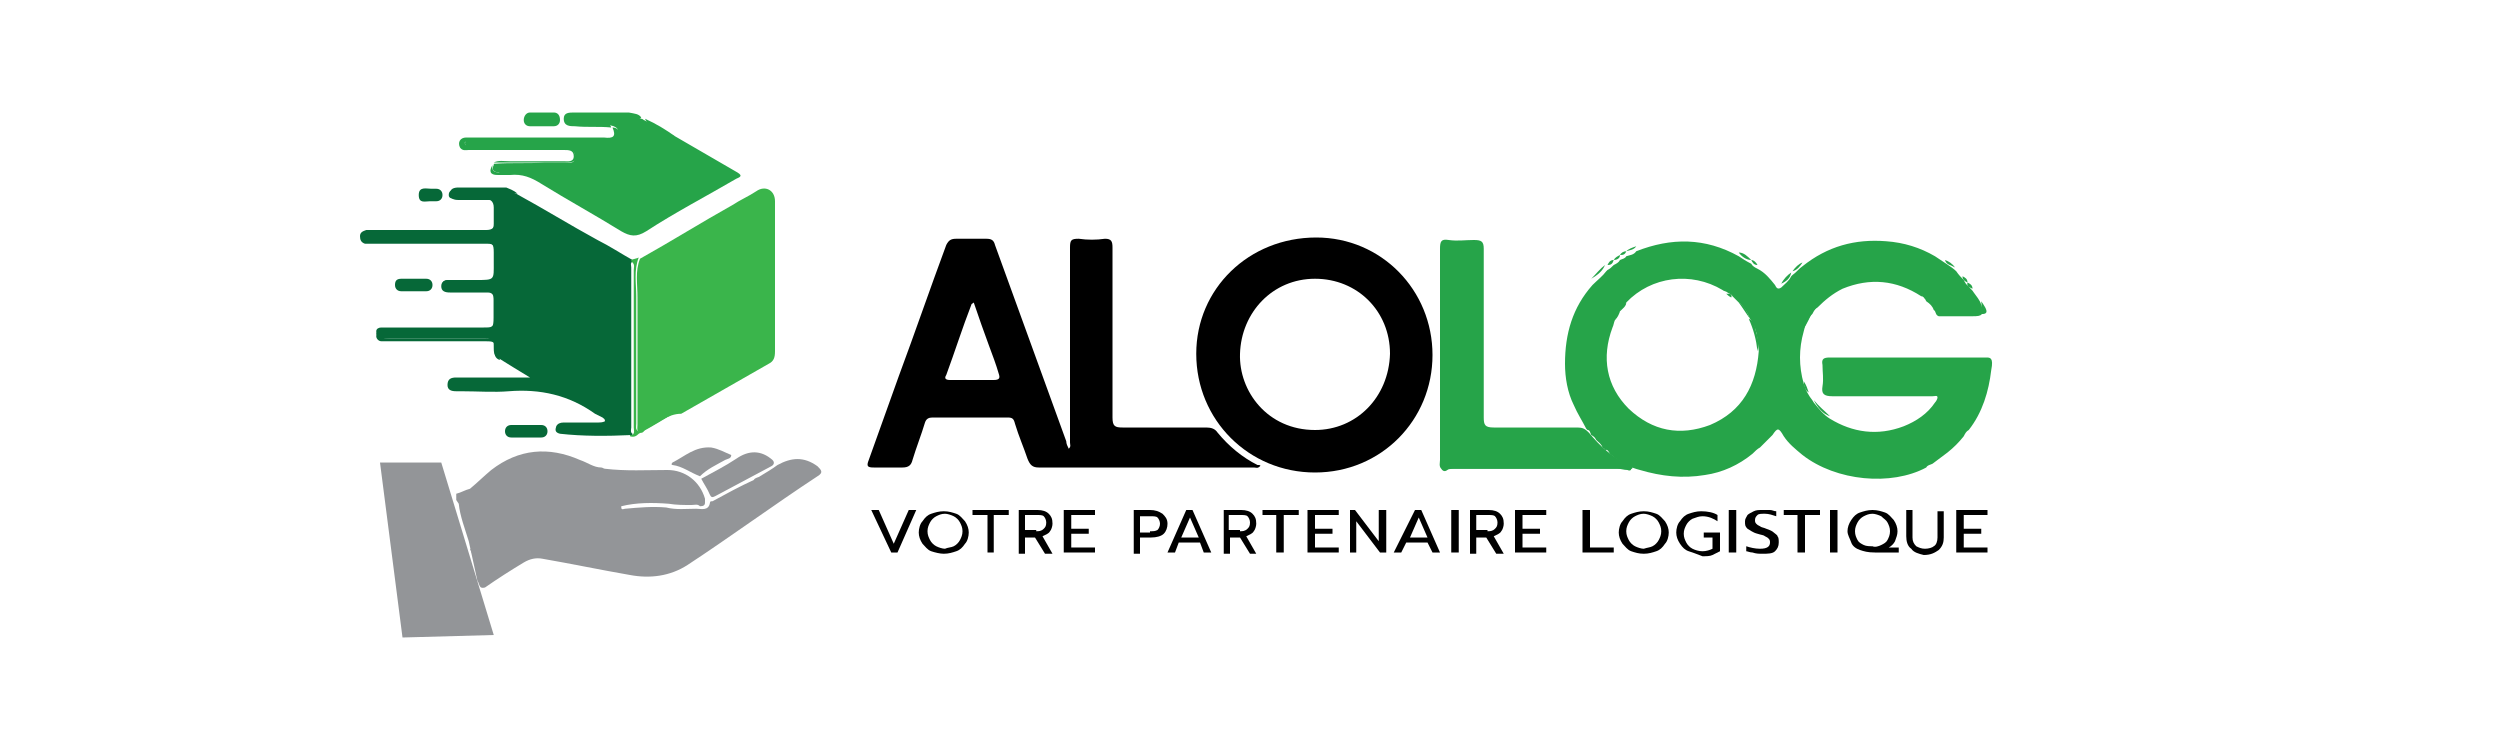<svg xmlns="http://www.w3.org/2000/svg" xmlns:xlink="http://www.w3.org/1999/xlink" version="1.0" id="Layer_1" x="0px" y="0px" viewBox="0 0 200 60" xml:space="preserve"> <g> <path fill="#26A449" d="M54,10.9c1.7,1,3.3,1.9,5,2.9c0.5,0.3,0.1,0.4-0.1,0.5c-2.4,1.4-4.9,2.7-7.2,4.2c-0.8,0.5-1.3,0.4-2,0 c-2.1-1.3-4.3-2.5-6.4-3.8c-0.8-0.5-1.5-0.8-2.5-0.7c-0.3,0-0.6,0-1,0c0-0.1,0.1-0.2,0.2-0.2c0.7,0,1.3,0,2,0c-0.7,0-1.3,0-2,0 c-0.5,0-0.7-0.2-0.5-0.6c0-0.1,0-0.1,0.1-0.1c1.3-0.1,2.6,0,4-0.1c0.6,0,1.2,0,1.7,0c0.3,0,0.7,0.1,0.7-0.4 c0.1-0.4-0.3-0.6-0.6-0.8c-0.2-0.1-0.3,0-0.5,0c-2.2,0-4.5,0-6.7,0c-0.3,0-0.9,0.2-1-0.3c0-0.5,0.6-0.4,0.9-0.4c3.3,0,6.6,0,9.9,0 c0.3,0,0.5,0,0.8,0c0.3,0,0.5-0.2,0.6-0.5c0.1-0.3-0.1-0.4-0.3-0.5l0,0C48.8,10,48.6,10,48.3,10c-0.7,0-1.4,0-2.2,0 c-0.3,0-0.6,0-0.6-0.4c0-0.4,0.3-0.4,0.6-0.4c1.4,0,2.8,0,4.3,0c0.3,0,0.6,0.2,0.9,0.3c0.1,0,0.2,0.1,0.2,0.1 C52.4,10,53.1,10.6,54,10.9z"></path> <path fill="#066838" d="M41.4,15.5c-1.6-0.3-3.2-0.1-4.9-0.1c-0.2,0-0.4,0-0.4,0.2c0,0.3,0.3,0.2,0.5,0.2c0.7,0,1.5,0,2.2,0 c0.8,0,1,0.2,1,1c0,0.3,0,0.6,0,0.8c0,1-0.1,1.1-1.1,1.1c-1.7,0-3.3,0-5,0c-1.3,0-2.6,0-3.9,0c-0.2,0-0.6-0.2-0.6,0.2 c0,0.4,0.4,0.3,0.6,0.3c3,0,6,0,9,0c0.9,0,1,0.1,1,1c0,0.5,0,1,0,1.5c0,0.6-0.3,0.8-0.8,0.8c-1,0-1.9,0-2.9,0 c-0.2,0-0.5-0.1-0.5,0.3c0,0.3,0.3,0.2,0.5,0.2c0.9,0,1.9,0,2.8,0c0.7,0,0.9,0.2,0.9,0.9c0,0.6,0,1.1,0,1.7c0,0.6-0.2,0.8-0.8,0.8 c-2.6,0-5.2,0-7.9,0c-0.1,0-0.3,0-0.4,0c-0.1,0-0.3,0-0.3,0.2c0,0.2,0,0.3,0.2,0.4c0.2,0.1,0.5,0.1,0.7,0.1c2.5,0,5.1,0,7.6,0 c0.9,0,1,0.1,1,0.9c0,0.3,0,0.5,0.1,0.8c-0.4-0.1-0.5-0.5-0.4-0.8c0.1-0.7-0.2-0.7-0.8-0.7c-2.6,0-5.1,0-7.7,0c-0.2,0-0.4,0-0.6,0 c-0.2,0-0.4-0.2-0.4-0.4c0-0.3,0.1-0.5,0.3-0.5c0.2-0.1,0.4-0.1,0.6-0.1c2.6,0,5.1,0,7.7,0c0.8,0,0.8,0,0.8-0.8c0-0.5,0-1,0-1.5 c0-0.4-0.1-0.6-0.5-0.6c-1,0-2,0-3,0c-0.4,0-0.7-0.1-0.7-0.5c0-0.4,0.3-0.5,0.7-0.5c1,0,2,0,3.1,0c0.4,0,0.5-0.1,0.5-0.5 c0-0.6,0-1.2,0-1.8c0-0.5-0.2-0.6-0.6-0.6c-3.1,0-6.1,0-9.2,0c-0.2,0-0.4,0-0.6,0c-0.3-0.1-0.4-0.3-0.4-0.6c0-0.3,0.2-0.4,0.5-0.5 c0.2,0,0.4,0,0.6,0c3,0,6,0,9,0c0.5,0,0.7-0.2,0.7-0.7c0-0.4,0-0.8,0-1.2c0-0.4-0.1-0.5-0.5-0.5c-0.8,0-1.6,0-2.4,0 c-0.4,0-0.7-0.1-0.7-0.5c0-0.4,0.3-0.5,0.7-0.5c1.3,0,2.5,0,3.8,0C40.7,15.1,41.1,15.2,41.4,15.5z"></path> <path fill="#26A449" d="M49,10.2c0.3,0,0.6,0.2,0.5,0.5c-0.1,0.3-0.3,0.6-0.7,0.6c-0.9,0-1.8,0-2.7,0c-2.7,0-5.4,0-8.1,0 c-0.1,0-0.3,0-0.4,0c-0.2,0-0.5,0-0.4,0.2c0,0.2,0.3,0.1,0.4,0.1c2.5,0,4.9,0,7.4,0c0.6,0,0.8,0.3,1,0.7c0.3,0.5,0,0.7-0.7,0.7 c-1.9,0-3.9,0-5.8,0c0.4-0.2,0.8-0.1,1.3-0.1c1.4,0,2.9,0,4.3,0c0.3,0,0.8,0.1,0.8-0.4c0-0.5-0.4-0.5-0.8-0.5c-2.5,0-5,0-7.6,0 c-0.2,0-0.5,0.1-0.7-0.2c-0.2-0.4,0-0.8,0.5-0.8c1,0,2,0,3.1,0c2.6,0,5.3,0,7.9,0C49.1,11.1,49.3,10.9,49,10.2z"></path> <path fill="#066838" d="M42,35c-0.4,0-0.8,0-1.1,0c-0.3,0-0.5-0.2-0.5-0.5c0-0.3,0.2-0.5,0.5-0.5c0.8,0,1.6,0,2.4,0 c0.3,0,0.5,0.2,0.5,0.5c0,0.3-0.2,0.5-0.5,0.5C42.9,35,42.5,35,42,35z"></path> <path fill="#26A449" d="M43.3,10.1c-0.3,0-0.6,0-0.9,0c-0.3,0-0.5-0.2-0.5-0.5c0-0.3,0.2-0.6,0.5-0.6c0.6,0,1.3,0,1.9,0 c0.3,0,0.5,0.2,0.5,0.6c0,0.3-0.2,0.5-0.5,0.5C44,10.1,43.7,10.1,43.3,10.1z"></path> <path fill="#26A449" d="M51.3,9.4c-0.3,0.3-0.6-0.2-0.9-0.1c-1.4,0-2.8,0-4.3,0c-0.2,0-0.5,0-0.5,0.3c0,0.4,0.3,0.2,0.5,0.2 c0.7,0,1.5,0,2.2,0c0.3,0,0.5,0.1,0.6,0.4c-1-0.1-1.9,0-2.9-0.1c-0.4,0-0.9,0-0.9-0.6c0-0.5,0.4-0.5,0.9-0.5c1.4,0,2.9,0,4.3,0 C50.8,9.1,51.1,9.1,51.3,9.4z"></path> <path fill="#066838" d="M33.2,23.3c-0.4,0-0.7,0-1.1,0c-0.3,0-0.5-0.2-0.5-0.5c0-0.3,0.1-0.5,0.5-0.5c0.7,0,1.4,0,2,0 c0.3,0,0.5,0.2,0.5,0.5c0,0.3-0.2,0.5-0.5,0.5C33.8,23.3,33.5,23.3,33.2,23.3z"></path> <path fill="#066838" d="M34.4,16.1c-0.4,0-0.9,0.2-0.9-0.5c0-0.7,0.6-0.5,1-0.5c0.1,0,0.3,0,0.4,0c0.3,0,0.5,0.2,0.5,0.5 c0,0.3-0.2,0.5-0.5,0.5C34.7,16.1,34.6,16.1,34.4,16.1z"></path> <path fill="#26A449" d="M54,10.9c-0.4,0.2-0.6-0.1-0.8-0.2c-0.5-0.4-1.3-0.5-1.6-1.2C52.5,9.9,53.3,10.4,54,10.9z"></path> <path fill="#26A449" d="M39.4,13.2c-0.1,0.5,0.2,0.6,0.6,0.6c0.7,0,1.4,0,2.1,0c-0.8,0.2-1.6-0.1-2.3,0.2 C39.2,14,39.1,13.7,39.4,13.2z"></path> <path fill="#26A449" d="M115.3,37.5c-0.2-0.2-0.1-0.5-0.1-0.7c0-5.6,0-11.3,0-16.9c0-0.6,0.1-0.8,0.7-0.7c0.7,0.1,1.3,0,2,0 c0.6,0,0.8,0.1,0.8,0.7c0,4.5,0,9,0,13.5c0,0.6,0.1,0.8,0.8,0.8c2.2,0,4.4,0,6.7,0c0.4,0,0.6,0.1,0.9,0.4c0.9,1.1,1.9,2,3.2,2.6 c0.1,0,0.2,0.1,0.2,0.3c0,0.1-0.1,0.2-0.3,0.1c-0.3,0-0.5-0.1-0.8-0.1c-4.4,0-8.7,0-13.1,0C115.8,37.5,115.6,37.7,115.3,37.5z"></path> <path fill="#26A449" d="M115.3,37.5c0.2,0,0.5-0.1,0.7-0.1c4.6,0,9.3,0,13.9,0c0.3,0,0.5,0,0.2-0.3c0.1,0,0.2,0,0.2,0 c0.1,0.1,0.4,0.1,0.3,0.3c0,0.2-0.3,0.1-0.4,0.1c-1.2,0-2.3,0-3.5,0c-3.6,0-7.2,0-10.8,0C115.7,37.7,115.5,37.8,115.3,37.5z"></path> <path fill="#26A449" d="M155.1,25c0.8-0.3,1.7-0.1,2.6-0.1c0.6,0,0.9-0.1,0.8-0.8c0.2,0.3,0.5,0.7,0.4,0.9 c-0.1,0.2-0.6,0.1-0.9,0.1c-0.7,0-1.5,0-2.2,0C155.5,25.1,155.2,25.2,155.1,25z"></path> <path fill="#26A449" d="M131.3,37.2c1,0,1.9,0.5,3,0.4c0.7,0,1.5-0.2,2.2,0C134.7,38,132.9,37.8,131.3,37.2z"></path> <path fill="#26A449" d="M125.9,31.9c0.4,0.6,0.8,1.2,1,1.9C126.4,33.3,126,32.7,125.9,31.9z"></path> <path fill="#26A449" d="M156,35.6c0.4-0.5,0.8-0.9,1.3-1.3C157,34.9,156.6,35.3,156,35.6z"></path> <path fill="#26A449" d="M146.4,33.3c-0.6-0.2-1-0.7-1.3-1.3C145.5,32.5,146,32.9,146.4,33.3z"></path> <path fill="#26A449" d="M128.4,21.2c-0.2,0.5-0.6,0.8-1.1,1.1C127.7,21.9,128,21.5,128.4,21.2z"></path> <path fill="#26A449" d="M144.3,26.3c0-0.6,0.2-1,0.7-1.4C144.8,25.4,144.6,25.8,144.3,26.3z"></path> <path fill="#26A449" d="M141.9,34.3c0.1-0.2,0.1-0.5,0.4-0.5c0.3,0,0.5,0.2,0.5,0.5C142.5,34.1,142.2,33.9,141.9,34.3z"></path> <path fill="#26A449" d="M140.1,20.8c-0.4,0-0.8-0.3-1-0.6C139.5,20.2,139.8,20.5,140.1,20.8z"></path> <path fill="#26A449" d="M143.3,21.8c-0.1,0.5-0.4,0.7-0.8,0.9C142.7,22.3,143,22,143.3,21.8z"></path> <path fill="#26A449" d="M156.4,21.4c-0.3-0.2-0.7-0.2-0.8-0.6C155.9,20.9,156.2,21.1,156.4,21.4z"></path> <path fill="#26A449" d="M144.2,21c-0.2,0.3-0.4,0.6-0.8,0.7C143.6,21.4,143.9,21.1,144.2,21z"></path> <path fill="#26A449" d="M144.7,31.4c-0.3-0.2-0.4-0.5-0.4-0.9C144.5,30.8,144.6,31.1,144.7,31.4z"></path> <path fill="#26A449" d="M154.1,23.9c0.4,0.1,0.6,0.3,0.6,0.7C154.5,24.3,154.3,24.1,154.1,23.9z"></path> <path fill="#26A449" d="M140.2,35.9c0.1-0.3,0.3-0.5,0.6-0.5C140.7,35.7,140.5,35.8,140.2,35.9z"></path> <path fill="#26A449" d="M157.8,23.1c-0.2-0.1-0.5-0.2-0.4-0.5C157.6,22.7,157.8,22.8,157.8,23.1z"></path> <path fill="#26A449" d="M127.6,34.8c0.3,0.1,0.5,0.3,0.5,0.6C128,35.2,127.7,35,127.6,34.8z"></path> <path fill="#26A449" d="M128.4,35.5c0.4-0.2,0.4,0.2,0.5,0.4C128.7,35.9,128.6,35.7,128.4,35.5z"></path> <path fill="#26A449" d="M145,24.9c0-0.3,0.2-0.4,0.4-0.5C145.3,24.6,145.2,24.8,145,24.9z"></path> <path fill="#26A449" d="M157.3,34.4c0-0.3,0.2-0.4,0.4-0.5C157.6,34.1,157.5,34.3,157.3,34.4z"></path> <path fill="#26A449" d="M157.4,22.6c-0.2-0.1-0.4-0.2-0.4-0.5C157.2,22.2,157.4,22.3,157.4,22.6z"></path> <path fill="#26A449" d="M140.6,21.2c-0.3,0-0.4-0.2-0.5-0.4C140.3,20.8,140.5,21,140.6,21.2z"></path> <path fill="#26A449" d="M129.1,20.8c-0.1,0.3-0.2,0.4-0.5,0.4C128.7,21,128.8,20.8,129.1,20.8z"></path> <path fill="#26A449" d="M129.6,20.4c0,0.3-0.3,0.4-0.5,0.4C129.2,20.6,129.4,20.5,129.6,20.4z"></path> <path fill="#26A449" d="M153.6,23.5c0.3,0,0.4,0.1,0.4,0.4C153.9,23.8,153.8,23.6,153.6,23.5z"></path> <path fill="#26A449" d="M127,34c0.3,0,0.3,0.1,0.3,0.4C127.1,34.3,127,34.1,127,34z"></path> <path fill="#26A449" d="M127.3,34.4c0.3,0,0.4,0.1,0.4,0.4C127.5,34.7,127.4,34.5,127.3,34.4z"></path> <path fill="#26A449" d="M154.2,36.8c0.1-0.3,0.3-0.3,0.5-0.3C154.6,36.7,154.4,36.8,154.2,36.8z"></path> <path fill="#26A449" d="M130.1,20.1c-0.1,0.3-0.3,0.3-0.5,0.3C129.7,20.2,129.9,20.1,130.1,20.1z"></path> <polygon fill="#26A449" points="157.4,22.6 157.4,22.6 157.4,22.6 "></polygon> <polygon fill="#26A449" points="140.1,20.8 140.1,20.8 140.1,20.8 "></polygon> <path fill="#26A449" d="M158.9,28.6c-1.2,0-2.3,0-3.5,0c-3,0-6,0-9,0c-0.5,0-0.7,0.1-0.6,0.6c0,0.6,0.1,1.1,0,1.7 c-0.1,0.6,0.1,0.8,0.8,0.8c2.7,0,5.3,0,8,0c0.2,0,0.4-0.1,0.4,0.1c0,0.1-0.1,0.3-0.2,0.4c-0.6,0.9-1.5,1.5-2.5,1.9 c-2.1,0.8-4.1,0.5-5.9-0.6c-0.5-0.3-0.9-0.8-1.3-1.3c-0.1-0.2-0.3-0.4-0.4-0.6c-0.2-0.3-0.3-0.6-0.4-0.9c-0.4-1.4-0.4-2.8,0-4.2 c0.1-0.5,0.3-1,0.7-1.4c0.1-0.2,0.2-0.4,0.4-0.5c0.6-0.6,1.2-1.1,2-1.5c2.2-0.9,4.3-0.7,6.3,0.6c0.2,0,0.3,0.2,0.4,0.4l0,0 c0.3,0.2,0.5,0.4,0.6,0.7c0.2,0.1,0.1,0.4,0.4,0.5c0.9,0,1.8,0,2.7,0c0.8,0,0.9-0.1,0.7-0.9c-0.1-0.4-0.4-0.7-0.6-1 c-0.1-0.2-0.3-0.3-0.4-0.5c-0.2-0.1-0.3-0.3-0.4-0.5c-0.2-0.2-0.4-0.4-0.6-0.7c-0.2-0.2-0.5-0.4-0.8-0.6c-0.3-0.2-0.6-0.4-0.9-0.6 c-1.2-0.7-2.5-1.1-3.9-1.2c-2.5-0.2-4.7,0.4-6.7,2c-0.3,0.2-0.5,0.5-0.8,0.7c0,0-0.1,0.1-0.1,0.1c-0.2,0.4-0.5,0.6-0.8,0.9 c-0.3,0.2-0.4,0-0.5-0.2c-0.4-0.5-0.8-1-1.4-1.3c-0.2-0.1-0.4-0.2-0.5-0.4c-0.4-0.2-0.7-0.4-1-0.6c-2.7-1.5-5.4-1.5-8.2-0.4 c-0.2,0.3-0.5,0.3-0.8,0.4c-0.1,0.2-0.3,0.2-0.5,0.3l0,0c-0.1,0.2-0.3,0.3-0.5,0.4c-0.2,0.2-0.3,0.3-0.5,0.4c0,0-0.1,0.1-0.1,0.1 c-0.3,0.4-0.7,0.7-1.1,1.1c-1.6,1.8-2.2,3.9-2.2,6.3c0,1.1,0.2,2.3,0.7,3.3c0.3,0.7,0.7,1.3,1,1.9c0,0,0.1,0.1,0.1,0.1 c0.2,0,0.2,0.2,0.3,0.4l0,0c0.2,0.1,0.3,0.2,0.4,0.4l0,0c0.2,0.2,0.4,0.3,0.5,0.6c0.1,0.1,0.2,0.1,0.2,0.2c0.3-0.1,0.3,0.3,0.5,0.4 c0.7,0.6,1.5,1,2.3,1.2c1.7,0.5,3.4,0.7,5.2,0.4c1.4-0.2,2.7-0.8,3.8-1.7c0.2-0.2,0.4-0.4,0.6-0.5c0.3-0.3,0.7-0.7,1-1 c0.4-0.6,0.5-0.6,0.9,0.1c0.4,0.6,0.9,1,1.5,1.5c2.7,2.1,7.1,2.5,9.9,1c0.1-0.2,0.3-0.2,0.5-0.3c0.4-0.3,0.8-0.6,1.2-0.9 c0.5-0.4,0.9-0.8,1.3-1.3l0,0c0.1-0.2,0.2-0.4,0.4-0.5c1.1-1.4,1.6-3.1,1.8-4.8C159.5,28.6,159.2,28.6,158.9,28.6z M136.8,34 c-2.4,0.9-4.6,0.5-6.5-1.3c-1.8-1.8-2.2-4.1-1.3-6.5c0.1-0.2,0.1-0.4,0.2-0.6c0.1-0.2,0.2-0.5,0.4-0.7c0,0,0,0,0,0l0,0c0,0,0,0,0,0 c0.1-0.3,0.4-0.4,0.5-0.7c2-2.1,5.2-2.5,7.7-1c0.1,0.1,0.3,0.1,0.4,0.2c0.1,0.1,0.3,0.1,0.4,0.3c0.2,0.2,0.3,0.3,0.5,0.5 c0.4,0.3,0.7,0.8,0.9,1.3l0,0c0.6,0.8,0.6,1.7,0.7,2.6C140.5,30.8,139.4,32.9,136.8,34z"></path> <polygon fill="#26A449" points="129.1,20.8 129.1,20.8 129.1,20.8 "></polygon> <path fill="#26A449" d="M130.1,20.1C130.1,20.1,130.1,20.1,130.1,20.1c0.3-0.1,0.6-0.1,0.8-0.4C130.6,19.8,130.3,19.9,130.1,20.1z"></path> <polygon fill="#26A449" points="129.6,24.9 129.6,24.9 129.6,24.9 "></polygon> <path fill="#26A449" d="M140.6,28.1c-0.1-0.9-0.3-1.7-0.7-2.6c0.5,0.2,0.5,0.7,0.6,1.1C140.7,27.1,140.7,27.6,140.6,28.1z"></path> <path fill="#26A449" d="M140,25.5c-0.3-0.4-0.6-0.9-0.9-1.3C139.6,24.5,139.8,25,140,25.5z"></path> <path fill="#26A449" d="M130.1,24.2c0,0.3-0.3,0.5-0.5,0.7C129.6,24.6,129.9,24.4,130.1,24.2z"></path> <path fill="#26A449" d="M129.6,24.9c-0.1,0.3-0.2,0.5-0.4,0.7C129.2,25.3,129.3,25,129.6,24.9z"></path> <path fill="#26A449" d="M138.5,23.8c-0.2-0.1-0.3-0.2-0.4-0.3C138.4,23.5,138.6,23.5,138.5,23.8z"></path> <path d="M100.6,37.2c-1.2-0.6-2.3-1.5-3.2-2.6c-0.2-0.3-0.5-0.4-0.9-0.4c-2.2,0-4.4,0-6.7,0c-0.6,0-0.8-0.1-0.8-0.8 c0-4.5,0-9.1,0-13.6c0-0.5-0.1-0.7-0.6-0.7c-0.7,0.1-1.4,0.1-2.1,0c-0.6,0-0.7,0.1-0.7,0.7c0,5.2,0,10.4,0,15.6 c0,0.2,0.1,0.3-0.1,0.5c-0.1-0.2-0.2-0.4-0.2-0.6c-1.9-5.2-3.8-10.5-5.7-15.7c-0.1-0.4-0.3-0.5-0.7-0.5c-0.8,0-1.6,0-2.4,0 c-0.4,0-0.6,0.1-0.8,0.5c-1.3,3.5-2.5,7-3.8,10.5c-0.8,2.2-1.6,4.5-2.4,6.7c-0.2,0.5-0.1,0.6,0.4,0.6c0.8,0,1.5,0,2.3,0 c0.5,0,0.7-0.2,0.8-0.6c0.3-1,0.7-2,1-3c0.1-0.3,0.3-0.4,0.6-0.4c2,0,4,0,6,0c0.4,0,0.5,0.1,0.6,0.5c0.3,1,0.7,1.9,1,2.8 c0.2,0.5,0.4,0.7,0.9,0.7c5.7,0,11.5,0,17.2,0c0.2,0,0.3,0.1,0.5-0.1C100.9,37.2,100.7,37.2,100.6,37.2z M79.5,30.4 c-1.2,0-2.3,0-3.5,0c-0.3,0-0.5-0.1-0.3-0.4c0.7-1.9,1.3-3.8,2-5.6c0-0.1,0.1-0.1,0.2-0.2c0.4,1.2,0.8,2.3,1.2,3.4 c0.3,0.8,0.6,1.6,0.8,2.3C80,30.2,80,30.4,79.5,30.4z"></path> <path d="M105.3,19c-5.4,0-9.6,4.1-9.6,9.3c0,5.3,4.2,9.5,9.5,9.5c5.3,0,9.4-4.2,9.4-9.4C114.6,23.2,110.5,19,105.3,19z M105.2,34.4 c-3.8,0-6.1-3.1-6-6.1c0.1-3.3,2.6-6,6-6c3.4,0,6,2.6,6,6C111.1,31.8,108.5,34.4,105.2,34.4z"></path> <path fill="#26A449" d="M45.5,13.3c-1.9,0-3.9,0-5.8,0c0,0,0,0,0-0.1C41.6,13.3,43.6,13.3,45.5,13.3C45.5,13.3,45.5,13.3,45.5,13.3 z"></path> <path fill="#939598" d="M56,38.1L56,38.1C56,38.1,56,38.1,56,38.1L56,38.1C56,38.2,56,38.1,56,38.1z"></path> <path fill="#939598" d="M53.5,37.6c-0.1,0-0.1,0-0.2,0C53.4,37.6,53.5,37.6,53.5,37.6z"></path> <path fill="#939598" d="M56.1,38.2C56.1,38.2,56.1,38.2,56.1,38.2C56.1,38.2,56.1,38.2,56.1,38.2L56.1,38.2z"></path> <path fill="#939598" d="M56.8,39.6c0.1,0.2,0.2,0.2,0.4,0.1c1.5-0.8,3-1.6,4.5-2.4c0.2-0.1,0.3-0.3,0.1-0.5c0,0,0,0,0,0 c0,0,0,0,0,0c-0.9-0.8-1.9-0.8-2.9-0.1c-0.9,0.6-1.9,1.1-2.8,1.6C56.3,38.7,56.6,39.1,56.8,39.6z"></path> <path fill="#939598" d="M56,38.1L56,38.1C56,38.1,55.9,38.1,56,38.1c0.6-0.6,1.3-0.9,2-1.3c0.2-0.1,0.5-0.1,0.5-0.4l0,0 c-0.5-0.2-1-0.5-1.6-0.6c-1.3-0.1-2.1,0.7-3.1,1.2c-0.1,0.1-0.1,0.2,0,0.2C54.6,37.3,55.2,37.8,56,38.1C56,38,55.9,38.1,56,38.1z"></path> <path fill="#939598" d="M37.9,44.6C37.9,44.6,37.9,44.6,37.9,44.6c-0.1-0.2-0.1-0.4-0.2-0.5c0-0.1,0-0.2-0.1-0.2"></path> <path fill="#939598" d="M37.5,43.3c-0.3-1-0.7-2-0.8-3L36.5,40c0-0.2,0-0.3,0-0.5c0.4-0.1,0.7-0.3,1.1-0.4h0c0.6-0.5,1.1-1,1.7-1.5 c2.2-1.7,4.6-1.9,7.1-0.8c0.6,0.2,1.1,0.6,1.7,0.6c0.1,0,0.2,0.1,0.3,0.1c1.7,0.2,3.3,0.1,5,0.1c1.4,0,2.6,0.9,3,2.3 c0,0.1,0,0.2,0,0.3c0,0.2-0.1,0.3-0.4,0.3c-0.2-0.2-0.4-0.1-0.7-0.1c-0.6,0-1.2,0-1.8-0.1c-1.3-0.1-2.6-0.1-3.8,0.2 c0,0.2,0,0.3,0.3,0.2c1.1-0.1,2.2-0.2,3.3-0.1c0.8,0.2,1.6,0.1,2.4,0.1c0.4,0,1,0.2,1.1-0.5c0-0.1,0.1-0.1,0.2-0.1 c1.1-0.6,2.2-1.2,3.3-1.7c0.1-0.2,0.4-0.2,0.5-0.3c0.5-0.3,1-0.6,1.4-0.9c1.1-0.6,2.1-0.7,3.2,0.1c0.3,0.3,0.5,0.5,0,0.8 c-3.5,2.3-6.9,4.8-10.4,7.1c-1.4,0.9-3,1.1-4.6,0.8c-2.3-0.4-4.7-0.9-7-1.3c-0.5-0.1-1,0-1.5,0.3c-1,0.6-2.1,1.3-3.1,2 c-0.4,0.1-0.4-0.1-0.5-0.3c0-0.1-0.1-0.2-0.1-0.2"></path> <path fill="#939598" d="M63.9,37.8c-0.2,0-0.4-0.4-0.6-0.1c-1,0.9-2.2,1.3-3.3,2c-0.9,0.6-2.1,0.8-2.7,1.8 c-0.2,0.2-0.4,0.3-0.7,0.2c-1.2-0.3-2.4-0.5-3.7-0.3c-0.5,0.1-1.1,0.1-1.6-0.1c-0.3-0.1-0.5-0.1-0.8,0.2c-0.3,0.3-1,0.2-1.3-0.3 c-0.3-0.5,0.1-0.8,0.4-1c0.4-0.2,0.8-0.4,1.3-0.1c0.3,0.2,0.7,0.2,1-0.1c0.4-0.4,0.8-0.4,1.2,0c0.2,0.2,0.3,0.3,0.5,0.1 c0.1-0.1,0.2-0.1,0.4-0.1c0.6,0.2,1.3-0.3,1.9,0.3c0,0,0.1,0,0.3,0c-0.2-0.2-0.3-0.4-0.4-0.6c-0.5-0.8-1.3-1.4-2.2-1.5 c-1.5-0.2-3.1-0.1-4.7,0c-0.4,0-0.9,0.3-1.3,0.1c-1-0.5-2.2-0.7-3.2-1.4c-0.1-0.1-0.2-0.1-0.4-0.1c-0.5,0.1-1.1-0.3-1.5,0.4 c0,0.1-0.2,0.1-0.3,0.1c-0.9,0.2-1.8,0.5-2.6,1.2c-0.5,0.4-0.8,0.9-1.5,1.2c-0.8,0.3-0.8,0.7-0.5,1.5c0.2,0.5,0.4,1,0.5,1.5 c0.1,1.1,0.6,2,0.9,3c0.1,0.4,0.4,0.4,0.7,0.2c0.8-0.3,1.5-0.9,2.3-1.4c0.7-0.4,1.4-0.2,2.1-0.3c0.2,0,0.3,0.1,0.4,0.3 c0.1,0.3,0.2,0.2,0.4,0.1c0.6-0.3,1.2-0.2,1.7,0.3c0.1,0.1,0.2,0.2,0.4,0.1c0.5-0.4,1.1-0.1,1.6,0.1c0.3,0.1,0.4,0.4,0.8,0.1 c0.1-0.1,0.5,0,0.6,0.2c0.2,0.4,0.4,0.4,0.7,0.2c0.1-0.1,0.3-0.1,0.3,0c0.7,0.8,1.5-0.2,2.2,0.2c0,0,0.1,0,0.1,0 c0.1-0.6,0.7-0.5,1-0.6c0.7-0.3,1.3-0.8,2-1.2c1.4-0.9,2.7-1.9,4.2-2.8c1.3-0.8,2.4-1.8,3.7-2.6c0.3-0.2,0.7-0.4,0.6-0.8 C64.5,37.5,64.2,37.8,63.9,37.8z"></path> <path fill="none" d="M50.6,34.8C50.6,34.9,50.5,34.9,50.6,34.8C50.5,34.9,50.5,34.9,50.6,34.8L50.6,34.8 C50.6,34.9,50.6,34.8,50.6,34.8z"></path> <path fill="#066838" d="M50.6,34.8c0,0,0-0.1,0-0.1c-0.2-0.1-0.1-0.4-0.1-0.5c0-4.3,0-8.5,0-12.8c0-0.2-0.1-0.3,0.1-0.5l0,0 c0,0,0-0.1,0-0.1c-0.9-0.5-1.8-1.1-2.8-1.6c-2.2-1.2-4.3-2.5-6.5-3.7c-0.3-0.1-0.6-0.3-0.9-0.3c-1.3,0-2.6,0-3.9,0 c-0.3,0-0.6,0-0.6,0.4c0,0.3,0.3,0.3,0.6,0.3c0.8,0,1.5,0,2.3,0c0.4,0,0.7,0.2,0.7,0.7c0,0.4,0,0.9,0,1.3c0,0.5-0.2,0.7-0.7,0.7 c-0.2,0-0.3,0-0.5,0c-2.9,0-5.7,0-8.6,0c-0.3,0-0.8-0.2-0.8,0.4c0,0.5,0.5,0.4,0.8,0.4c0.8,0,1.7,0,2.5,0c2.2,0,4.3,0,6.5,0 c0.7,0,0.8,0.1,0.8,0.8c0,0.3,0,0.6,0,0.8c0,1.4,0.1,1.4-1.4,1.4c-0.8,0-1.5,0-2.3,0c-0.2,0-0.4,0.1-0.4,0.3c0,0.3,0.2,0.4,0.4,0.4 c0.1,0,0.3,0,0.4,0c0.9,0,1.7,0,2.6,0c0.6,0,0.7,0.1,0.7,0.8c0,0.5,0,1,0,1.5c0,0.8-0.1,0.8-0.8,0.8c-2.5,0-5.1,0-7.6,0 c-0.2,0-0.4,0-0.6,0c-0.2,0-0.4,0.1-0.4,0.3c0,0.3,0.1,0.4,0.3,0.5c0.2,0.1,0.5,0.1,0.7,0.1c2.6,0,5.1,0,7.7,0 c0.7,0,0.7,0.1,0.7,0.7c0,0.3,0,0.6,0.3,0.8c0.8,0.5,1.6,1,2.6,1.6c-0.4,0-0.6,0-0.8,0c-1.7,0-3.4,0-5.1,0c-0.4,0-0.7,0.1-0.7,0.6 c0,0.4,0.3,0.5,0.7,0.5c0.1,0,0.3,0,0.4,0c1.3,0,2.6,0.1,3.8,0c2.5-0.2,4.8,0.3,6.9,1.8c0.2,0.1,0.4,0.2,0.6,0.3 c0.1,0.1,0.2,0.1,0.2,0.3c-0.2,0.1-0.4,0.1-0.5,0.1c-0.9,0-1.9,0-2.8,0c-0.3,0-0.5,0.1-0.6,0.3c-0.1,0.3-0.1,0.5,0.3,0.6 C46.6,34.9,48.5,34.9,50.6,34.8C50.5,34.9,50.6,34.9,50.6,34.8z"></path> <path fill="#3AB54B" d="M62,16.1c0-0.9-0.8-1.3-1.5-0.8c-0.6,0.4-1.3,0.7-1.9,1.1c-2.5,1.4-4.9,2.9-7.4,4.3c-0.4,1-0.2,2-0.2,3.1 c0,3.4,0,6.8,0,10.2c0,0.2-0.1,0.5,0.2,0.6c0.3,0.1,0.3-0.2,0.5-0.3c0.9-0.4,1.7-1.2,2.8-1.2c2.3-1.3,4.7-2.7,7-4 c0.4-0.2,0.5-0.5,0.5-1C62,24,62,20,62,16.1z"></path> <path fill="#3AB54B" d="M51.1,34.5c-0.3-0.1-0.2-0.4-0.2-0.6c0-3.4,0-6.8,0-10.2c0-1-0.2-2.1,0.2-3.1c-0.2,0.1-0.4,0.1-0.6,0.2l0,0 c0,0,0,0,0,0.1c0,0,0.1,0.1,0.1,0.1c0.2,0.2,0.1,0.4,0.1,0.6c0,4.2,0,8.4,0,12.6c0,0.2,0.1,0.4-0.1,0.6l-0.1,0l-0.1,0l0,0 c0,0,0,0.1,0,0.1c0.3,0.1,0.5,0,0.7-0.2c1.1-0.6,2.1-1.2,3.2-1.9c-1.1,0-1.9,0.8-2.8,1.2C51.5,34.3,51.4,34.6,51.1,34.5z"></path> <g> <path d="M69.7,40.8h0.6l1.2,2.7l1.2-2.7h0.6l-1.5,3.4h-0.5L69.7,40.8z"></path> <path d="M74.5,44.1c-0.3-0.1-0.5-0.4-0.7-0.6c-0.2-0.3-0.3-0.6-0.3-0.9c0-0.3,0.1-0.7,0.3-0.9c0.2-0.3,0.4-0.5,0.7-0.6 c0.3-0.1,0.6-0.2,1-0.2c0.4,0,0.7,0.1,1,0.2c0.3,0.1,0.5,0.4,0.7,0.6c0.2,0.3,0.3,0.6,0.3,0.9c0,0.3-0.1,0.7-0.3,0.9 c-0.2,0.3-0.4,0.5-0.7,0.6c-0.3,0.1-0.6,0.2-1,0.2C75.2,44.3,74.8,44.2,74.5,44.1z M76.3,43.7c0.2-0.1,0.4-0.3,0.5-0.5 c0.1-0.2,0.2-0.4,0.2-0.7c0-0.3-0.1-0.5-0.2-0.7c-0.1-0.2-0.3-0.4-0.5-0.5c-0.2-0.1-0.5-0.2-0.7-0.2c-0.3,0-0.5,0.1-0.7,0.2 c-0.2,0.1-0.4,0.3-0.5,0.5c-0.1,0.2-0.2,0.4-0.2,0.7c0,0.3,0.1,0.5,0.2,0.7c0.1,0.2,0.3,0.4,0.5,0.5c0.2,0.1,0.5,0.2,0.7,0.2 C75.8,43.8,76.1,43.8,76.3,43.7z"></path> <path d="M79,41.2h-1.2v-0.4h2.9v0.4h-1.2v3H79V41.2z"></path> <path d="M81.5,40.8H83c0.4,0,0.7,0.1,0.9,0.3c0.2,0.2,0.3,0.4,0.3,0.8c0,0.2-0.1,0.5-0.2,0.6c-0.1,0.2-0.4,0.3-0.6,0.4l0.8,1.4 h-0.6l-0.8-1.3H82v1.3h-0.5V40.8z M82.9,42.5c0.2,0,0.4,0,0.6-0.2c0.1-0.1,0.2-0.2,0.2-0.5c0-0.2-0.1-0.4-0.2-0.5 c-0.1-0.1-0.3-0.1-0.6-0.1H82v1.2H82.9z"></path> <path d="M85.1,40.8h2.5v0.4h-1.9v1.1h1.4v0.4h-1.4v1.1h1.9v0.4h-2.5V40.8z"></path> <path d="M90.6,40.8H92c0.4,0,0.7,0.1,1,0.3c0.2,0.2,0.4,0.4,0.4,0.8c0,0.3-0.1,0.6-0.3,0.8c-0.2,0.2-0.6,0.3-1,0.3h-0.9v1.3h-0.5 V40.8z M92,42.5c0.3,0,0.4,0,0.6-0.1c0.1-0.1,0.2-0.3,0.2-0.5c0-0.2-0.1-0.4-0.2-0.5c-0.1-0.1-0.3-0.1-0.6-0.1h-0.8v1.3H92z"></path> <path d="M94.9,40.8h0.5l1.5,3.4h-0.6L96,43.4h-1.7L94,44.2h-0.6L94.9,40.8z M95.9,43l-0.7-1.6L94.5,43H95.9z"></path> <path d="M97.8,40.8h1.5c0.4,0,0.7,0.1,0.9,0.3c0.2,0.2,0.3,0.4,0.3,0.8c0,0.2-0.1,0.5-0.2,0.6c-0.1,0.2-0.4,0.3-0.6,0.4l0.8,1.4 H100l-0.8-1.3h-0.8v1.3h-0.5V40.8z M99.2,42.5c0.2,0,0.4,0,0.6-0.2c0.1-0.1,0.2-0.2,0.2-0.5c0-0.2-0.1-0.4-0.2-0.5 s-0.3-0.1-0.6-0.1h-0.9v1.2H99.2z"></path> <path d="M102.2,41.2H101v-0.4h2.9v0.4h-1.2v3h-0.6V41.2z"></path> <path d="M104.6,40.8h2.5v0.4h-1.9v1.1h1.4v0.4h-1.4v1.1h1.9v0.4h-2.5V40.8z"></path> <path d="M107.9,40.8h0.5l1.9,2.5v-2.5h0.6v3.4h-0.5l-1.9-2.5v2.5h-0.5V40.8z"></path> <path d="M113.2,40.8h0.5l1.5,3.4h-0.6l-0.4-0.8h-1.7l-0.4,0.8h-0.6L113.2,40.8z M114.2,43l-0.7-1.6l-0.7,1.6H114.2z"></path> <path d="M116.1,40.8h0.6v3.4h-0.6V40.8z"></path> <path d="M117.6,40.8h1.5c0.4,0,0.7,0.1,0.9,0.3c0.2,0.2,0.3,0.4,0.3,0.8c0,0.2-0.1,0.5-0.2,0.6c-0.1,0.2-0.4,0.3-0.6,0.4l0.8,1.4 h-0.6l-0.8-1.3h-0.8v1.3h-0.5V40.8z M119,42.5c0.2,0,0.4,0,0.6-0.2c0.1-0.1,0.2-0.2,0.2-0.5c0-0.2-0.1-0.4-0.2-0.5 c-0.1-0.1-0.3-0.1-0.6-0.1h-0.9v1.2H119z"></path> <path d="M121.2,40.8h2.5v0.4h-1.9v1.1h1.4v0.4h-1.4v1.1h1.9v0.4h-2.5V40.8z"></path> <path d="M126.7,40.8h0.5v3h1.9v0.4h-2.5V40.8z"></path> <path d="M130.5,44.1c-0.3-0.1-0.5-0.4-0.7-0.6c-0.2-0.3-0.3-0.6-0.3-0.9c0-0.3,0.1-0.7,0.3-0.9c0.2-0.3,0.4-0.5,0.7-0.6 c0.3-0.1,0.6-0.2,1-0.2c0.4,0,0.7,0.1,1,0.2c0.3,0.1,0.5,0.4,0.7,0.6c0.2,0.3,0.3,0.6,0.3,0.9c0,0.3-0.1,0.7-0.3,0.9 c-0.2,0.3-0.4,0.5-0.7,0.6c-0.3,0.1-0.6,0.2-1,0.2C131.1,44.3,130.8,44.2,130.5,44.1z M132.2,43.7c0.2-0.1,0.4-0.3,0.5-0.5 s0.2-0.4,0.2-0.7c0-0.3-0.1-0.5-0.2-0.7c-0.1-0.2-0.3-0.4-0.5-0.5c-0.2-0.1-0.5-0.2-0.7-0.2c-0.3,0-0.5,0.1-0.7,0.2 s-0.4,0.3-0.5,0.5c-0.1,0.2-0.2,0.4-0.2,0.7c0,0.3,0.1,0.5,0.2,0.7s0.3,0.4,0.5,0.5c0.2,0.1,0.5,0.2,0.7,0.2 C131.8,43.8,132,43.8,132.2,43.7z"></path> <path d="M135.1,44.1c-0.3-0.1-0.5-0.3-0.7-0.6c-0.2-0.3-0.3-0.6-0.3-0.9c0-0.3,0.1-0.7,0.3-0.9c0.2-0.3,0.4-0.5,0.7-0.6 c0.3-0.1,0.6-0.2,1-0.2c0.5,0,1,0.1,1.3,0.3v0.5c-0.3-0.2-0.7-0.4-1.2-0.4c-0.3,0-0.5,0.1-0.8,0.2c-0.2,0.1-0.4,0.3-0.5,0.5 c-0.1,0.2-0.2,0.4-0.2,0.7c0,0.3,0.1,0.5,0.2,0.7s0.3,0.4,0.5,0.5s0.5,0.2,0.8,0.2c0.3,0,0.6-0.1,0.8-0.2v-0.9h-0.7v-0.4h1.3v1.5 c-0.2,0.1-0.4,0.2-0.6,0.3c-0.2,0.1-0.5,0.1-0.8,0.1C135.7,44.3,135.4,44.2,135.1,44.1z"></path> <path d="M138.3,40.8h0.6v3.4h-0.6V40.8z"></path> <path d="M140.2,44.2c-0.2,0-0.4-0.1-0.5-0.1v-0.4c0.3,0.1,0.7,0.2,1.1,0.2c0.6,0,0.8-0.2,0.8-0.5c0-0.1,0-0.2-0.1-0.3 c-0.1-0.1-0.1-0.1-0.3-0.2c-0.1-0.1-0.3-0.1-0.6-0.2c-0.4-0.1-0.6-0.3-0.8-0.4c-0.2-0.2-0.2-0.3-0.2-0.6c0-0.2,0.1-0.3,0.2-0.5 c0.1-0.1,0.3-0.2,0.5-0.3c0.2-0.1,0.4-0.1,0.7-0.1c0.2,0,0.4,0,0.6,0c0.2,0,0.3,0.1,0.5,0.1v0.4c-0.3-0.1-0.6-0.2-0.9-0.2 c-0.3,0-0.5,0-0.6,0.1c-0.1,0.1-0.2,0.2-0.2,0.4c0,0.1,0,0.2,0.1,0.3c0.1,0.1,0.1,0.1,0.3,0.2c0.1,0.1,0.3,0.1,0.5,0.2 c0.3,0.1,0.5,0.2,0.6,0.3c0.1,0.1,0.3,0.2,0.3,0.3c0.1,0.1,0.1,0.3,0.1,0.5c0,0.3-0.1,0.5-0.3,0.7c-0.2,0.2-0.6,0.2-1,0.2 C140.7,44.3,140.5,44.3,140.2,44.2z"></path> <path d="M143.9,41.2h-1.2v-0.4h2.9v0.4h-1.2v3h-0.6V41.2z"></path> <path d="M146.4,40.8h0.6v3.4h-0.6V40.8z"></path> <path d="M148.8,44c-0.3-0.1-0.6-0.3-0.7-0.6s-0.3-0.6-0.3-0.9c0-0.3,0.1-0.6,0.3-0.9c0.2-0.3,0.4-0.5,0.7-0.6 c0.3-0.1,0.6-0.2,1-0.2c0.4,0,0.7,0.1,1,0.2c0.3,0.1,0.5,0.4,0.7,0.6c0.2,0.3,0.3,0.6,0.3,0.9c0,0.3-0.1,0.5-0.2,0.8 c-0.1,0.2-0.3,0.4-0.5,0.5h0.8v0.4h-1.9C149.4,44.2,149.1,44.1,148.8,44z M150.5,43.6c0.2-0.1,0.4-0.2,0.5-0.4 c0.1-0.2,0.2-0.4,0.2-0.7c0-0.3-0.1-0.5-0.2-0.7c-0.1-0.2-0.3-0.3-0.5-0.5c-0.2-0.1-0.5-0.2-0.7-0.2c-0.3,0-0.5,0.1-0.7,0.2 c-0.2,0.1-0.4,0.3-0.5,0.5c-0.1,0.2-0.2,0.4-0.2,0.7c0,0.3,0.1,0.5,0.2,0.7c0.1,0.2,0.3,0.3,0.5,0.4c0.2,0.1,0.5,0.1,0.7,0.1 C150,43.8,150.3,43.7,150.5,43.6z"></path> <path d="M152.9,43.9c-0.3-0.2-0.4-0.6-0.4-1v-2.1h0.5V43c0,0.3,0.1,0.5,0.3,0.7c0.2,0.1,0.4,0.2,0.7,0.2c0.3,0,0.6-0.1,0.7-0.2 c0.2-0.1,0.3-0.4,0.3-0.7v-2.1h0.5v2.1c0,0.4-0.1,0.7-0.4,1c-0.3,0.2-0.6,0.4-1.2,0.4C153.5,44.3,153.1,44.2,152.9,43.9z"></path> <path d="M156.5,40.8h2.5v0.4h-1.9v1.1h1.4v0.4h-1.4v1.1h1.9v0.4h-2.5V40.8z"></path> </g> <polygon fill="#939598" points="39.5,50.8 32.2,51 30.4,37 35.3,37 "></polygon> </g> </svg>